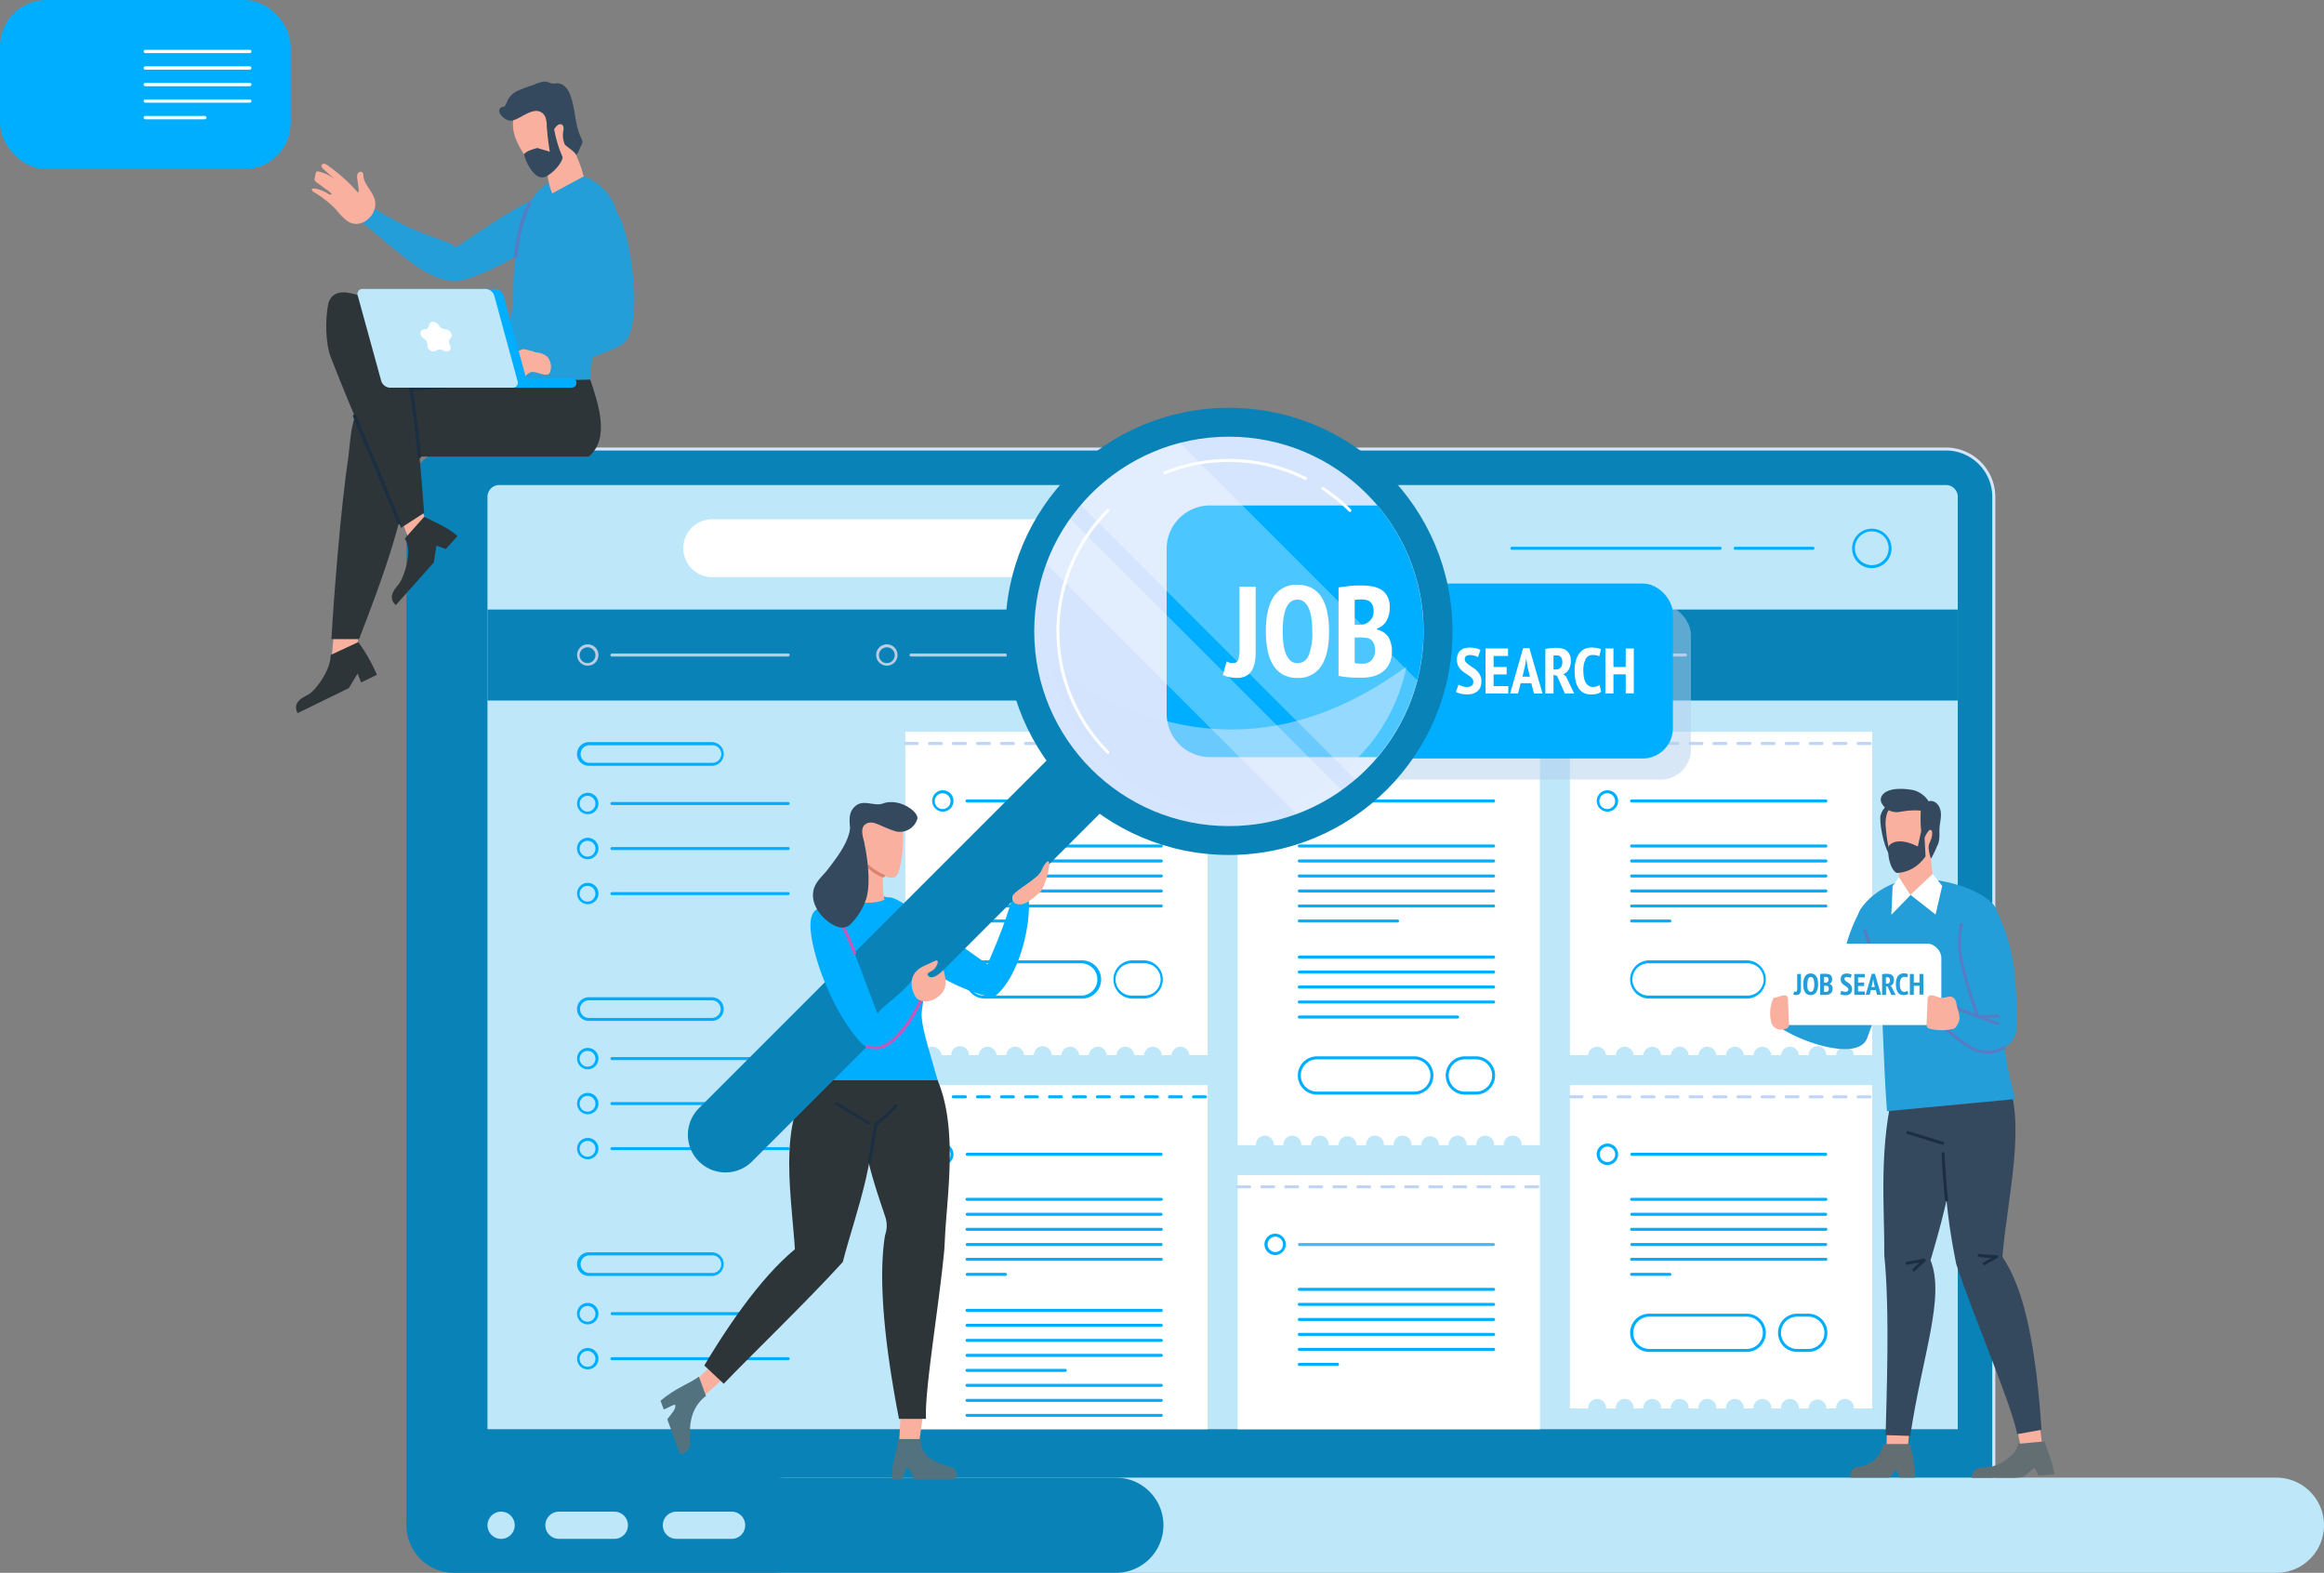 <svg xmlns="http://www.w3.org/2000/svg" viewBox="0 0 589.41 398.87"><rect x="0" y="0" width="589.41" height="398.87" fill="#808080" stroke="none"/><defs><style>.cls-1{isolation:isolate;}.cls-2{fill:#0983b7;}.cls-15,.cls-3{fill:#d5e5fd;}.cls-4{fill:#bee7fa;}.cls-16,.cls-5{fill:#fff;}.cls-6{fill:#00aeff;}.cls-7{fill:#bccbe3;}.cls-8{fill:#bfd5f7;}.cls-9{fill:#44b8fa;}.cls-10{fill:#b2d0ed;}.cls-10,.cls-15{opacity:0.5;mix-blend-mode:multiply;}.cls-11{fill:#f9b09f;}.cls-12{fill:#527280;}.cls-13{fill:#2d3539;}.cls-14{fill:#1b2e42;}.cls-16{opacity:0.3;}.cls-17{fill:#c956b9;}.cls-18{fill:#db8370;}.cls-19{fill:#34495e;}.cls-20{fill:#636e72;}.cls-21{fill:#239ed9;}.cls-22{fill:#577cc4;}</style></defs><title>Integrated Job Hunting</title><g class="cls-1"><g id="Layer_2" data-name="Layer 2"><g id="Layer_1-2" data-name="Layer 1"><path class="cls-2" d="M115.22,113.89H482.11A12.14,12.14,0,0,1,494.25,126V386.8a0,0,0,0,1,0,0H103.08a0,0,0,0,1,0,0V126a12.14,12.14,0,0,1,12.14-12.14Z"/><path class="cls-2" d="M126.63,113.89H493.53A12.14,12.14,0,0,1,505.66,126V386.8a0,0,0,0,1,0,0H114.5a0,0,0,0,1,0,0V126a12.14,12.14,0,0,1,12.14-12.14Z"/><path class="cls-3" d="M505.66,387.19a.39.39,0,0,1-.38-.39V126a11.76,11.76,0,0,0-11.75-11.75H126.63a.38.38,0,0,1,0-.76h366.9A12.53,12.53,0,0,1,506.05,126V386.8A.4.4,0,0,1,505.66,387.19Z"/><path class="cls-4" d="M123.63,362.45V126a3,3,0,0,1,3-3h366.9a3,3,0,0,1,3,3V362.45Z"/><path class="cls-4" d="M199.22,398.87H577.33a12.07,12.07,0,0,0,12.08-12.07h0a12.08,12.08,0,0,0-12.08-12.07H199.22a12.08,12.08,0,0,0-12.07,12.07h0A12.07,12.07,0,0,0,199.22,398.87Z"/><path class="cls-2" d="M103.08,386.8a12.08,12.08,0,0,1,12.07-12.07H283a12.07,12.07,0,1,1,0,24.14H115.15A12.07,12.07,0,0,1,103.08,386.8Z"/><path class="cls-4" d="M141.76,390.25h14.06a3.44,3.44,0,0,0,3.44-3.45h0a3.44,3.44,0,0,0-3.44-3.44H141.76a3.45,3.45,0,0,0-3.45,3.44h0A3.45,3.45,0,0,0,141.76,390.25Zm26.34-3.45h0a3.44,3.44,0,0,0,3.44,3.45H185.6A3.44,3.44,0,0,0,189,386.8h0a3.44,3.44,0,0,0-3.44-3.44H171.54A3.44,3.44,0,0,0,168.1,386.8Zm-41-3.44a3.45,3.45,0,1,0,3.44,3.44A3.44,3.44,0,0,0,127.08,383.36Z"/><rect class="cls-2" x="123.63" y="154.58" width="372.9" height="23.07"/><path class="cls-5" d="M316.65,146.36h-136A7.32,7.32,0,0,1,173.3,139h0a7.32,7.32,0,0,1,7.32-7.32h136A7.32,7.32,0,0,1,324,139h0A7.32,7.32,0,0,1,316.65,146.36Z"/><path class="cls-6" d="M316.65,146.36H288.59V131.72h28.06A7.32,7.32,0,0,1,324,139h0A7.32,7.32,0,0,1,316.65,146.36Z"/><path class="cls-6" d="M436.26,139.42H383.45a.38.38,0,0,1,0-.76h52.81a.38.38,0,1,1,0,.76Z"/><path class="cls-6" d="M459.8,139.42H440.07a.38.38,0,0,1,0-.76H459.8a.38.38,0,0,1,0,.76Z"/><path class="cls-6" d="M474.73,144.08a5,5,0,1,1,5-5A5,5,0,0,1,474.73,144.08Zm0-9.32A4.28,4.28,0,1,0,479,139,4.28,4.28,0,0,0,474.73,134.76Z"/><path class="cls-7" d="M149.07,168.82a2.71,2.71,0,1,1,2.71-2.71A2.71,2.71,0,0,1,149.07,168.82Zm0-4.66a2,2,0,1,0,1.94,2A2,2,0,0,0,149.07,164.16Z"/><path class="cls-7" d="M199.9,166.49H155.2a.38.38,0,0,1,0-.76h44.7a.38.38,0,0,1,0,.76Z"/><path class="cls-7" d="M224.92,168.82a2.71,2.71,0,1,1,2.71-2.71A2.71,2.71,0,0,1,224.92,168.82Zm0-4.66a2,2,0,1,0,2,2A2,2,0,0,0,224.92,164.16Z"/><path class="cls-7" d="M275.76,166.49h-44.7a.38.38,0,0,1,0-.76h44.7a.38.38,0,0,1,0,.76Z"/><path class="cls-7" d="M300.78,168.82a2.71,2.71,0,1,1,2.71-2.71A2.71,2.71,0,0,1,300.78,168.82Zm0-4.66a2,2,0,1,0,1.94,2A2,2,0,0,0,300.78,164.16Z"/><path class="cls-7" d="M351.61,166.49h-44.7a.38.38,0,1,1,0-.76h44.7a.38.38,0,1,1,0,.76Z"/><path class="cls-7" d="M376.63,168.82a2.71,2.71,0,1,1,2.71-2.71A2.71,2.71,0,0,1,376.63,168.82Zm0-4.66a2,2,0,1,0,1.95,2A2,2,0,0,0,376.63,164.16Z"/><path class="cls-7" d="M427.47,166.49h-44.7a.38.38,0,0,1,0-.76h44.7a.38.38,0,1,1,0,.76Z"/><path class="cls-6" d="M149.07,206.48a2.71,2.71,0,1,1,2.71-2.71A2.71,2.71,0,0,1,149.07,206.48Zm0-4.66a2,2,0,1,0,1.94,2A2,2,0,0,0,149.07,201.82Z"/><path class="cls-6" d="M199.9,204.15H155.2a.38.38,0,0,1,0-.76h44.7a.38.38,0,0,1,0,.76Z"/><path class="cls-6" d="M149.07,217.9a2.72,2.72,0,1,1,2.71-2.71A2.72,2.72,0,0,1,149.07,217.9Zm0-4.66a2,2,0,1,0,1.94,1.95A1.95,1.95,0,0,0,149.07,213.24Z"/><path class="cls-6" d="M199.9,215.57H155.2a.38.38,0,0,1,0-.76h44.7a.38.38,0,1,1,0,.76Z"/><path class="cls-6" d="M149.07,229.31a2.71,2.71,0,1,1,2.71-2.71A2.71,2.71,0,0,1,149.07,229.31Zm0-4.66A2,2,0,1,0,151,226.6,2,2,0,0,0,149.07,224.65Z"/><path class="cls-6" d="M199.9,227H155.2a.38.38,0,0,1,0-.76h44.7a.38.38,0,0,1,0,.76Z"/><path class="cls-6" d="M149.07,271.17a2.71,2.71,0,1,1,2.71-2.71A2.72,2.72,0,0,1,149.07,271.17Zm0-4.66a2,2,0,1,0,1.94,1.95A1.95,1.95,0,0,0,149.07,266.51Z"/><path class="cls-6" d="M199.9,268.84H155.2a.38.38,0,0,1,0-.76h44.7a.38.38,0,1,1,0,.76Z"/><path class="cls-6" d="M149.07,282.58a2.71,2.71,0,1,1,2.71-2.71A2.71,2.71,0,0,1,149.07,282.58Zm0-4.66a2,2,0,1,0,1.94,1.95A2,2,0,0,0,149.07,277.92Z"/><path class="cls-6" d="M199.9,280.25H155.2a.38.38,0,0,1,0-.76h44.7a.38.38,0,0,1,0,.76Z"/><path class="cls-6" d="M149.07,335.86a2.72,2.72,0,1,1,2.71-2.72A2.72,2.72,0,0,1,149.07,335.86Zm0-4.67a2,2,0,1,0,1.94,1.95A2,2,0,0,0,149.07,331.19Z"/><path class="cls-6" d="M199.9,333.53H155.2a.39.39,0,0,1,0-.77h44.7a.39.39,0,0,1,0,.77Z"/><path class="cls-6" d="M149.07,347.27a2.71,2.71,0,1,1,2.71-2.71A2.71,2.71,0,0,1,149.07,347.27Zm0-4.66a2,2,0,1,0,1.94,1.95A2,2,0,0,0,149.07,342.61Z"/><path class="cls-6" d="M199.9,344.94H155.2a.38.38,0,0,1,0-.76h44.7a.38.38,0,1,1,0,.76Z"/><path class="cls-6" d="M149.07,294a2.71,2.71,0,1,1,2.71-2.71A2.72,2.72,0,0,1,149.07,294Zm0-4.66a2,2,0,1,0,1.94,2A1.95,1.95,0,0,0,149.07,289.34Z"/><path class="cls-6" d="M199.9,291.67H155.2a.38.38,0,0,1,0-.76h44.7a.38.38,0,1,1,0,.76Z"/><path class="cls-6" d="M180.55,194.21H149.34a3,3,0,0,1,0-6h31.21a3,3,0,0,1,0,6ZM149.34,189a2.23,2.23,0,0,0,0,4.45h31.21a2.23,2.23,0,1,0,0-4.45Z"/><path class="cls-6" d="M180.55,258.9H149.34a3,3,0,0,1,0-6h31.21a3,3,0,0,1,0,6Zm-31.21-5.22a2.23,2.23,0,0,0,0,4.46h31.21a2.23,2.23,0,1,0,0-4.46Z"/><path class="cls-6" d="M180.55,323.58H149.34a3,3,0,1,1,0-6h31.21a3,3,0,1,1,0,6Zm-31.21-5.21a2.23,2.23,0,0,0,0,4.45h31.21a2.23,2.23,0,1,0,0-4.45Z"/><path class="cls-5" d="M229.61,185.57v82h4.64a2.26,2.26,0,0,1,4.51,0h2.48a2.25,2.25,0,0,1,4.5,0h2.48a2.26,2.26,0,0,1,4.51,0h2.48a2.26,2.26,0,0,1,4.51,0h2.48a2.25,2.25,0,0,1,4.5,0h2.48a2.26,2.26,0,0,1,4.51,0h2.48a2.26,2.26,0,0,1,4.51,0h2.47a2.26,2.26,0,0,1,4.51,0h2.48a2.26,2.26,0,0,1,4.51,0h2.48a2.26,2.26,0,0,1,4.51,0h4.64v-82Z"/><path class="cls-6" d="M239.12,205.83a2.71,2.71,0,1,1,2.71-2.71A2.71,2.71,0,0,1,239.12,205.83Zm0-4.66a2,2,0,1,0,1.95,2A2,2,0,0,0,239.12,201.17Z"/><path class="cls-6" d="M294.53,203.5H245.26a.38.38,0,0,1,0-.76h49.27a.38.38,0,0,1,0,.76Z"/><path class="cls-6" d="M294.53,214.92H245.26a.38.38,0,0,1,0-.76h49.27a.38.38,0,0,1,0,.76Z"/><path class="cls-6" d="M294.53,218.72H245.26a.38.38,0,0,1,0-.76h49.27a.38.38,0,0,1,0,.76Z"/><path class="cls-6" d="M294.53,222.53H245.26a.38.38,0,0,1,0-.76h49.27a.38.38,0,1,1,0,.76Z"/><path class="cls-6" d="M294.53,226.33H245.26a.38.38,0,1,1,0-.76h49.27a.38.38,0,1,1,0,.76Z"/><path class="cls-6" d="M294.53,230.14H245.26a.38.38,0,0,1,0-.76h49.27a.38.38,0,1,1,0,.76Z"/><path class="cls-6" d="M255,233.94h-9.69a.38.38,0,0,1,0-.76H255a.38.38,0,1,1,0,.76Z"/><path class="cls-6" d="M274.42,253.24H249.73a4.85,4.85,0,1,1,0-9.7h24.69a4.85,4.85,0,0,1,0,9.7Zm-24.69-8.94a4.09,4.09,0,1,0,0,8.17h24.69a4.09,4.09,0,0,0,0-8.17Z"/><path class="cls-6" d="M290.06,253.24h-2.83a4.85,4.85,0,1,1,0-9.7h2.83a4.85,4.85,0,1,1,0,9.7Zm-2.83-8.94a4.09,4.09,0,1,0,0,8.17h2.83a4.09,4.09,0,1,0,0-8.17Z"/><path class="cls-8" d="M305.71,188.92h-3a.38.38,0,0,1,0-.76h3a.38.38,0,0,1,0,.76Zm-6.09,0h-3a.38.38,0,0,1,0-.76h3a.38.38,0,0,1,0,.76Zm-6.09,0h-3a.38.38,0,0,1,0-.76h3a.38.38,0,1,1,0,.76Zm-6.08,0H284.4a.38.38,0,0,1,0-.76h3.05a.38.38,0,0,1,0,.76Zm-6.09,0h-3.05a.38.38,0,0,1,0-.76h3.05a.38.38,0,0,1,0,.76Zm-6.09,0h-3a.38.38,0,0,1,0-.76h3a.38.38,0,0,1,0,.76Zm-6.09,0h-3a.38.38,0,0,1,0-.76h3a.38.38,0,0,1,0,.76Zm-6.09,0h-3a.38.38,0,0,1,0-.76h3a.38.38,0,0,1,0,.76Zm-6.08,0h-3a.38.38,0,0,1,0-.76h3a.38.38,0,0,1,0,.76Zm-6.09,0h-3a.38.38,0,0,1,0-.76h3a.38.38,0,1,1,0,.76Zm-6.09,0h-3.05a.38.38,0,0,1,0-.76h3.05a.38.38,0,0,1,0,.76Zm-6.09,0h-3a.38.38,0,0,1,0-.76h3a.38.38,0,0,1,0,.76Zm-6.09,0h-3a.38.38,0,0,1,0-.76h3a.38.38,0,0,1,0,.76Z"/><path class="cls-5" d="M398.16,185.57v82h4.64a2.26,2.26,0,0,1,4.51,0h2.48a2.26,2.26,0,0,1,4.51,0h2.48a2.26,2.26,0,0,1,4.51,0h2.47a2.26,2.26,0,0,1,4.51,0h2.48a2.26,2.26,0,0,1,4.51,0h2.48a2.26,2.26,0,0,1,4.51,0h2.47a2.26,2.26,0,0,1,4.51,0h2.48a2.26,2.26,0,0,1,4.51,0h2.48a2.25,2.25,0,0,1,4.5,0h2.48a2.26,2.26,0,0,1,4.51,0h4.64v-82Z"/><path class="cls-6" d="M407.68,205.83a2.71,2.71,0,1,1,2.71-2.71A2.71,2.71,0,0,1,407.68,205.83Zm0-4.66a2,2,0,1,0,1.95,2A2,2,0,0,0,407.68,201.17Z"/><path class="cls-6" d="M463.08,203.5H413.81a.38.38,0,0,1,0-.76h49.27a.38.38,0,1,1,0,.76Z"/><path class="cls-6" d="M463.08,214.92H413.81a.38.38,0,0,1,0-.76h49.27a.38.38,0,0,1,0,.76Z"/><path class="cls-6" d="M463.08,218.72H413.81a.38.38,0,0,1,0-.76h49.27a.38.38,0,0,1,0,.76Z"/><path class="cls-6" d="M463.08,222.53H413.81a.38.38,0,0,1,0-.76h49.27a.38.38,0,0,1,0,.76Z"/><path class="cls-6" d="M463.08,226.33H413.81a.38.38,0,0,1,0-.76h49.27a.38.38,0,1,1,0,.76Z"/><path class="cls-6" d="M463.08,230.14H413.81a.38.38,0,1,1,0-.76h49.27a.38.38,0,0,1,0,.76Z"/><path class="cls-6" d="M423.51,233.94h-9.7a.38.38,0,0,1,0-.76h9.7a.38.38,0,0,1,0,.76Z"/><path class="cls-6" d="M443,253.24H418.28a4.85,4.85,0,1,1,0-9.7H443a4.85,4.85,0,0,1,0,9.7Zm-24.69-8.94a4.09,4.09,0,1,0,0,8.17H443a4.09,4.09,0,1,0,0-8.17Z"/><path class="cls-6" d="M458.61,253.24h-2.82a4.85,4.85,0,0,1,0-9.7h2.82a4.85,4.85,0,0,1,0,9.7Zm-2.82-8.94a4.09,4.09,0,1,0,0,8.17h2.82a4.09,4.09,0,1,0,0-8.17Z"/><path class="cls-8" d="M474.27,188.92h-3a.38.38,0,0,1,0-.76h3a.38.38,0,0,1,0,.76Zm-6.09,0h-3.05a.38.38,0,0,1,0-.76h3.05a.38.38,0,0,1,0,.76Zm-6.09,0h-3a.38.38,0,0,1,0-.76h3a.38.38,0,1,1,0,.76Zm-6.09,0h-3a.38.38,0,0,1,0-.76h3a.38.38,0,0,1,0,.76Zm-6.09,0h-3a.38.38,0,0,1,0-.76h3a.38.38,0,0,1,0,.76Zm-6.08,0h-3.05a.38.38,0,0,1,0-.76h3.05a.38.38,0,0,1,0,.76Zm-6.09,0h-3.05a.38.38,0,0,1,0-.76h3.05a.38.38,0,0,1,0,.76Zm-6.09,0h-3a.38.38,0,0,1,0-.76h3a.38.38,0,0,1,0,.76Zm-6.09,0h-3a.38.38,0,0,1,0-.76h3a.38.38,0,0,1,0,.76Zm-6.09,0h-3a.38.38,0,0,1,0-.76h3a.38.38,0,0,1,0,.76Zm-6.09,0h-3a.38.38,0,0,1,0-.76h3a.38.38,0,0,1,0,.76Zm-6.08,0h-3.05a.38.38,0,0,1,0-.76h3.05a.38.38,0,0,1,0,.76Zm-6.09,0h-3a.38.38,0,0,1,0-.76h3a.38.38,0,0,1,0,.76Z"/><path class="cls-5" d="M398.16,275.18v82h4.64a2.26,2.26,0,1,1,4.51,0h2.48a2.26,2.26,0,1,1,4.51,0h2.48a2.26,2.26,0,1,1,4.51,0h2.47a2.26,2.26,0,1,1,4.51,0h2.48a2.26,2.26,0,1,1,4.51,0h2.48a2.26,2.26,0,1,1,4.51,0h2.47a2.26,2.26,0,1,1,4.51,0h2.48a2.26,2.26,0,1,1,4.51,0h2.48a2.25,2.25,0,1,1,4.5,0h2.48a2.26,2.26,0,1,1,4.51,0h4.64v-82Z"/><path class="cls-6" d="M407.68,295.45a2.72,2.72,0,1,1,2.71-2.72A2.71,2.71,0,0,1,407.68,295.45Zm0-4.66a1.95,1.95,0,1,0,1.95,1.94A1.94,1.94,0,0,0,407.68,290.79Z"/><path class="cls-6" d="M463.08,293.12H413.81a.39.39,0,0,1,0-.77h49.27a.39.39,0,0,1,0,.77Z"/><path class="cls-6" d="M463.08,304.53H413.81a.38.38,0,0,1,0-.76h49.27a.38.38,0,1,1,0,.76Z"/><path class="cls-6" d="M463.08,308.34H413.81a.39.39,0,0,1,0-.77h49.27a.39.39,0,0,1,0,.77Z"/><path class="cls-6" d="M463.08,312.14H413.81a.38.38,0,1,1,0-.76h49.27a.38.38,0,0,1,0,.76Z"/><path class="cls-6" d="M463.08,316H413.81a.39.39,0,0,1,0-.77h49.27a.39.39,0,0,1,0,.77Z"/><path class="cls-6" d="M463.08,319.75H413.81a.38.38,0,0,1,0-.76h49.27a.38.38,0,1,1,0,.76Z"/><path class="cls-6" d="M423.51,323.56h-9.7a.38.38,0,0,1,0-.76h9.7a.38.38,0,0,1,0,.76Z"/><path class="cls-6" d="M443,342.85H418.28a4.85,4.85,0,1,1,0-9.7H443a4.85,4.85,0,0,1,0,9.7Zm-24.69-8.94a4.09,4.09,0,0,0,0,8.18H443a4.09,4.09,0,0,0,0-8.18Z"/><path class="cls-6" d="M458.61,342.85h-2.82a4.85,4.85,0,1,1,0-9.7h2.82a4.85,4.85,0,0,1,0,9.7Zm-2.82-8.94a4.09,4.09,0,0,0,0,8.18h2.82a4.09,4.09,0,0,0,0-8.18Z"/><path class="cls-8" d="M474.27,278.53h-3a.38.38,0,0,1,0-.76h3a.38.38,0,0,1,0,.76Zm-6.09,0h-3.05a.38.38,0,0,1,0-.76h3.05a.38.38,0,0,1,0,.76Zm-6.09,0h-3a.38.38,0,0,1,0-.76h3a.38.38,0,1,1,0,.76Zm-6.09,0h-3a.38.38,0,1,1,0-.76h3a.38.38,0,0,1,0,.76Zm-6.09,0h-3a.38.38,0,0,1,0-.76h3a.38.38,0,0,1,0,.76Zm-6.08,0h-3.05a.38.38,0,0,1,0-.76h3.05a.38.38,0,1,1,0,.76Zm-6.09,0h-3.05a.38.38,0,1,1,0-.76h3.05a.38.38,0,0,1,0,.76Zm-6.09,0h-3a.38.38,0,0,1,0-.76h3a.38.38,0,0,1,0,.76Zm-6.09,0h-3a.38.38,0,0,1,0-.76h3a.38.38,0,1,1,0,.76Zm-6.09,0h-3a.38.38,0,1,1,0-.76h3a.38.38,0,0,1,0,.76Zm-6.09,0h-3a.38.38,0,0,1,0-.76h3a.38.38,0,0,1,0,.76Zm-6.08,0h-3.05a.38.38,0,0,1,0-.76h3.05a.38.38,0,1,1,0,.76Zm-6.09,0h-3a.38.38,0,0,1,0-.76h3a.38.38,0,0,1,0,.76Z"/><rect class="cls-5" x="313.89" y="298.02" width="76.67" height="64.44"/><path class="cls-6" d="M323.4,318.28a2.71,2.71,0,1,1,2.71-2.71A2.72,2.72,0,0,1,323.4,318.28Zm0-4.66a1.95,1.95,0,1,0,2,1.95A2,2,0,0,0,323.4,313.62Z"/><path class="cls-9" d="M378.8,316H329.53a.39.39,0,0,1,0-.77H378.8a.39.39,0,0,1,0,.77Z"/><path class="cls-6" d="M378.8,327.36H329.53a.38.38,0,0,1,0-.76H378.8a.38.38,0,0,1,0,.76Z"/><path class="cls-6" d="M378.8,331.17H329.53a.38.38,0,0,1,0-.76H378.8a.38.38,0,0,1,0,.76Z"/><path class="cls-6" d="M378.8,335H329.53a.38.38,0,1,1,0-.76H378.8a.38.38,0,0,1,0,.76Z"/><path class="cls-6" d="M378.8,338.78H329.53a.38.38,0,0,1,0-.76H378.8a.38.38,0,1,1,0,.76Z"/><path class="cls-6" d="M378.8,342.58H329.53a.38.38,0,0,1,0-.76H378.8a.38.38,0,0,1,0,.76Z"/><path class="cls-6" d="M339.23,346.39h-9.7a.38.38,0,0,1,0-.76h9.7a.38.38,0,0,1,0,.76Z"/><path class="cls-8" d="M390,301.36h-3.05a.38.38,0,0,1,0-.76H390a.38.38,0,0,1,0,.76Zm-6.09,0h-3a.38.38,0,0,1,0-.76h3a.38.38,0,0,1,0,.76Zm-6.09,0h-3a.38.38,0,0,1,0-.76h3a.38.38,0,0,1,0,.76Zm-6.09,0h-3a.38.38,0,0,1,0-.76h3a.38.38,0,0,1,0,.76Zm-6.08,0h-3.05a.38.38,0,1,1,0-.76h3.05a.38.38,0,0,1,0,.76Zm-6.09,0H356.5a.38.38,0,0,1,0-.76h3.05a.38.38,0,0,1,0,.76Zm-6.09,0h-3a.38.38,0,1,1,0-.76h3a.38.38,0,1,1,0,.76Zm-6.09,0h-3a.38.38,0,1,1,0-.76h3a.38.38,0,0,1,0,.76Zm-6.09,0h-3a.38.38,0,0,1,0-.76h3a.38.38,0,1,1,0,.76Zm-6.09,0h-3a.38.38,0,0,1,0-.76h3a.38.38,0,1,1,0,.76Zm-6.08,0h-3.05a.38.38,0,1,1,0-.76h3.05a.38.38,0,0,1,0,.76Zm-6.09,0h-3a.38.38,0,0,1,0-.76h3a.38.38,0,0,1,0,.76Zm-6.09,0h-3a.38.38,0,0,1,0-.76h3a.38.38,0,1,1,0,.76Z"/><path class="cls-5" d="M313.89,185.57V290.41h4.64a2.26,2.26,0,1,1,4.51,0h2.47a2.26,2.26,0,1,1,4.51,0h2.48a2.26,2.26,0,1,1,4.51,0h2.48a2.25,2.25,0,1,1,4.5,0h2.48a2.26,2.26,0,1,1,4.51,0h2.48a2.26,2.26,0,1,1,4.51,0h2.48a2.25,2.25,0,1,1,4.5,0h2.48a2.26,2.26,0,1,1,4.51,0h2.48a2.26,2.26,0,1,1,4.51,0h2.47a2.26,2.26,0,1,1,4.51,0h4.64V185.57Z"/><path class="cls-6" d="M323.4,205.83a2.71,2.71,0,1,1,2.71-2.71A2.71,2.71,0,0,1,323.4,205.83Zm0-4.66a2,2,0,1,0,2,2A2,2,0,0,0,323.4,201.17Z"/><path class="cls-6" d="M378.8,203.5H329.53a.38.38,0,0,1,0-.76H378.8a.38.38,0,1,1,0,.76Z"/><path class="cls-6" d="M378.8,214.92H329.53a.38.38,0,0,1,0-.76H378.8a.38.38,0,0,1,0,.76Z"/><path class="cls-6" d="M378.8,218.72H329.53a.38.38,0,0,1,0-.76H378.8a.38.38,0,0,1,0,.76Z"/><path class="cls-6" d="M378.8,222.53H329.53a.38.38,0,0,1,0-.76H378.8a.38.38,0,0,1,0,.76Z"/><path class="cls-6" d="M378.8,226.33H329.53a.38.38,0,0,1,0-.76H378.8a.38.38,0,1,1,0,.76Z"/><path class="cls-6" d="M378.8,230.14H329.53a.38.38,0,0,1,0-.76H378.8a.38.38,0,0,1,0,.76Z"/><path class="cls-6" d="M354.45,233.94H329.53a.38.38,0,0,1,0-.76h24.92a.38.38,0,0,1,0,.76Z"/><path class="cls-6" d="M378.8,243.08H329.53a.38.38,0,0,1,0-.76H378.8a.38.38,0,1,1,0,.76Z"/><path class="cls-6" d="M378.8,246.88H329.53a.38.38,0,0,1,0-.76H378.8a.38.38,0,0,1,0,.76Z"/><path class="cls-6" d="M378.8,250.69H329.53a.38.38,0,0,1,0-.76H378.8a.38.38,0,0,1,0,.76Z"/><path class="cls-6" d="M378.8,254.49H329.53a.38.38,0,1,1,0-.76H378.8a.38.38,0,1,1,0,.76Z"/><path class="cls-6" d="M369.67,258.3H329.53a.38.38,0,0,1,0-.76h40.14a.38.38,0,0,1,0,.76Z"/><path class="cls-6" d="M358.69,277.59H334a4.85,4.85,0,0,1,0-9.7h24.69a4.85,4.85,0,0,1,0,9.7ZM334,268.65a4.09,4.09,0,0,0,0,8.18h24.69a4.09,4.09,0,0,0,0-8.18Z"/><path class="cls-6" d="M374.34,277.59h-2.83a4.85,4.85,0,0,1,0-9.7h2.83a4.85,4.85,0,0,1,0,9.7Zm-2.83-8.94a4.09,4.09,0,0,0,0,8.18h2.83a4.09,4.09,0,0,0,0-8.18Z"/><path class="cls-8" d="M390,188.92h-3.05a.38.38,0,0,1,0-.76H390a.38.38,0,0,1,0,.76Zm-6.09,0h-3a.38.38,0,0,1,0-.76h3a.38.38,0,0,1,0,.76Zm-6.09,0h-3a.38.38,0,0,1,0-.76h3a.38.38,0,0,1,0,.76Zm-6.09,0h-3a.38.38,0,0,1,0-.76h3a.38.38,0,0,1,0,.76Zm-6.08,0h-3.05a.38.38,0,0,1,0-.76h3.05a.38.38,0,0,1,0,.76Zm-6.09,0H356.5a.38.38,0,0,1,0-.76h3.05a.38.38,0,0,1,0,.76Zm-6.09,0h-3a.38.38,0,1,1,0-.76h3a.38.38,0,0,1,0,.76Zm-6.09,0h-3a.38.38,0,0,1,0-.76h3a.38.38,0,0,1,0,.76Zm-6.09,0h-3a.38.38,0,0,1,0-.76h3a.38.38,0,1,1,0,.76Zm-6.09,0h-3a.38.38,0,0,1,0-.76h3a.38.38,0,1,1,0,.76Zm-6.08,0h-3.05a.38.38,0,0,1,0-.76h3.05a.38.38,0,0,1,0,.76Zm-6.09,0h-3a.38.38,0,1,1,0-.76h3a.38.38,0,0,1,0,.76Zm-6.09,0h-3a.38.38,0,0,1,0-.76h3a.38.38,0,0,1,0,.76Z"/><rect class="cls-5" x="229.61" y="275.18" width="76.67" height="87.27"/><path class="cls-6" d="M239.12,295.45a2.72,2.72,0,1,1,2.71-2.72A2.72,2.72,0,0,1,239.12,295.45Zm0-4.66a1.95,1.95,0,1,0,1.95,1.94A2,2,0,0,0,239.12,290.79Z"/><path class="cls-6" d="M294.53,293.12H245.26a.39.39,0,0,1,0-.77h49.27a.39.39,0,0,1,0,.77Z"/><path class="cls-6" d="M294.53,304.53H245.26a.38.38,0,0,1,0-.76h49.27a.38.38,0,1,1,0,.76Z"/><path class="cls-6" d="M294.53,308.34H245.26a.39.39,0,0,1,0-.77h49.27a.39.39,0,0,1,0,.77Z"/><path class="cls-6" d="M294.53,312.14H245.26a.38.38,0,0,1,0-.76h49.27a.38.38,0,1,1,0,.76Z"/><path class="cls-6" d="M294.53,316H245.26a.39.39,0,0,1,0-.77h49.27a.39.39,0,0,1,0,.77Z"/><path class="cls-6" d="M294.53,319.75H245.26a.38.38,0,0,1,0-.76h49.27a.38.38,0,1,1,0,.76Z"/><path class="cls-6" d="M255,323.56h-9.69a.38.38,0,0,1,0-.76H255a.38.38,0,0,1,0,.76Z"/><path class="cls-6" d="M294.53,332.69H245.26a.38.38,0,1,1,0-.76h49.27a.38.38,0,1,1,0,.76Z"/><path class="cls-6" d="M294.53,336.49H245.26a.38.38,0,0,1,0-.76h49.27a.38.38,0,1,1,0,.76Z"/><path class="cls-6" d="M294.53,340.3H245.26a.38.38,0,0,1,0-.76h49.27a.38.38,0,1,1,0,.76Z"/><path class="cls-6" d="M294.53,344.1H245.26a.38.38,0,0,1,0-.76h49.27a.38.38,0,1,1,0,.76Z"/><path class="cls-6" d="M270.17,347.91H245.26a.38.38,0,1,1,0-.76h24.91a.38.38,0,1,1,0,.76Z"/><path class="cls-6" d="M294.53,351.71H245.26a.38.38,0,1,1,0-.76h49.27a.38.38,0,1,1,0,.76Z"/><path class="cls-6" d="M294.53,355.52H245.26a.38.38,0,0,1,0-.76h49.27a.38.38,0,1,1,0,.76Z"/><path class="cls-6" d="M294.53,359.32H245.26a.38.38,0,0,1,0-.76h49.27a.38.38,0,1,1,0,.76Z"/><path class="cls-6" d="M305.71,278.53h-3a.38.38,0,1,1,0-.76h3a.38.38,0,0,1,0,.76Zm-6.09,0h-3a.38.38,0,0,1,0-.76h3a.38.38,0,0,1,0,.76Zm-6.09,0h-3a.38.38,0,0,1,0-.76h3a.38.38,0,1,1,0,.76Zm-6.08,0H284.4a.38.38,0,0,1,0-.76h3.05a.38.38,0,0,1,0,.76Zm-6.09,0h-3.05a.38.38,0,0,1,0-.76h3.05a.38.38,0,0,1,0,.76Zm-6.09,0h-3a.38.38,0,0,1,0-.76h3a.38.38,0,0,1,0,.76Zm-6.09,0h-3a.38.38,0,0,1,0-.76h3a.38.38,0,0,1,0,.76Zm-6.09,0h-3a.38.38,0,0,1,0-.76h3a.38.38,0,1,1,0,.76Zm-6.08,0h-3a.38.38,0,0,1,0-.76h3a.38.38,0,0,1,0,.76Zm-6.09,0h-3a.38.38,0,0,1,0-.76h3a.38.38,0,0,1,0,.76Zm-6.09,0h-3.05a.38.38,0,1,1,0-.76h3.05a.38.38,0,1,1,0,.76Zm-6.09,0h-3a.38.38,0,1,1,0-.76h3a.38.38,0,0,1,0,.76Zm-6.09,0h-3a.38.38,0,0,1,0-.76h3a.38.38,0,0,1,0,.76Z"/><rect class="cls-10" x="338.2" y="153.32" width="90.65" height="44.38" rx="7.67"/><rect class="cls-6" x="333.63" y="147.98" width="90.65" height="44.38" rx="7.67"/><path class="cls-5" d="M345.68,172.31a5.35,5.35,0,0,1-.14,1.38.66.66,0,0,1-.71.48,1.49,1.49,0,0,1-.8-.21l-.47,1.73a3.94,3.94,0,0,0,.84.28,4.88,4.88,0,0,0,.93.09,2.54,2.54,0,0,0,1.14-.23,1.91,1.91,0,0,0,.74-.67,3.37,3.37,0,0,0,.4-1,7.09,7.09,0,0,0,.12-1.36v-8.3h-2.05Zm10.44-6.47a3.41,3.41,0,0,0-1.26-1.19,3.71,3.71,0,0,0-1.82-.42,3.37,3.37,0,0,0-3,1.52,8.09,8.09,0,0,0-1,4.41,12.32,12.32,0,0,0,.23,2.46,5.75,5.75,0,0,0,.72,1.87,3.39,3.39,0,0,0,1.25,1.19,3.7,3.7,0,0,0,1.83.42,3.4,3.4,0,0,0,3-1.52,7.91,7.91,0,0,0,1-4.42,11.56,11.56,0,0,0-.24-2.45A5.66,5.66,0,0,0,356.12,165.84Zm-1.66,7.4a1.53,1.53,0,0,1-1.42,1,1.28,1.28,0,0,1-.87-.31,2.25,2.25,0,0,1-.58-.85,5.3,5.3,0,0,1-.33-1.28,13.34,13.34,0,0,1-.09-1.61c0-2.69.62-4,1.87-4a1.32,1.32,0,0,1,.9.32,2.24,2.24,0,0,1,.57.87,4.89,4.89,0,0,1,.32,1.28,11.3,11.3,0,0,1,.1,1.57A7.48,7.48,0,0,1,354.46,173.24Zm10.05-2.53a2,2,0,0,0-.61-.53,2.92,2.92,0,0,0-.74-.29v-.1a2.28,2.28,0,0,0,.75-.42,2.16,2.16,0,0,0,.52-.65,2.9,2.9,0,0,0,.28-.78,4,4,0,0,0,.09-.84,3.07,3.07,0,0,0-.29-1.41,2.24,2.24,0,0,0-.79-.85,3.21,3.21,0,0,0-1.16-.43,8.74,8.74,0,0,0-1.37-.11c-.53,0-1.05,0-1.58.07s-1,.11-1.32.17v11.25a5.91,5.91,0,0,0,.81.14c.29,0,.58.06.85.07l.78,0h.59a4.93,4.93,0,0,0,1.45-.2,3.42,3.42,0,0,0,1.19-.6,2.87,2.87,0,0,0,.82-1,4.06,4.06,0,0,0,.14-2.66A2.68,2.68,0,0,0,364.51,170.71Zm-4.17-4.57a5,5,0,0,1,.94-.06,2.15,2.15,0,0,1,.58.07,1.07,1.07,0,0,1,.78.71,2.08,2.08,0,0,1,.11.71,1.62,1.62,0,0,1-.33,1.06,2,2,0,0,1-.81.59l-.38.06-.42,0h-.47Zm2.15,7.67a1.5,1.5,0,0,1-1.13.44c-.17,0-.36,0-.57,0a2.22,2.22,0,0,1-.45-.07v-3.25h.83a4.65,4.65,0,0,1,.66.05,1.46,1.46,0,0,1,.56.22,1.29,1.29,0,0,1,.39.49,2,2,0,0,1,.15.86A1.74,1.74,0,0,1,362.49,173.81Zm12.08-3.69a6,6,0,0,0-1-.81c-.37-.23-.7-.46-1-.68a4,4,0,0,1-.77-.67,1.19,1.19,0,0,1-.31-.81.91.91,0,0,1,.34-.77,1.61,1.61,0,0,1,1-.26,4.1,4.1,0,0,1,1.18.17,3.05,3.05,0,0,1,.82.36l.64-1.81a4.23,4.23,0,0,0-1.19-.44,7,7,0,0,0-1.55-.17,4.85,4.85,0,0,0-1.29.17,2.94,2.94,0,0,0-1,.54,2.39,2.39,0,0,0-.69.95,3.89,3.89,0,0,0,.05,2.92,4.09,4.09,0,0,0,.78,1.08,6,6,0,0,0,1,.8c.36.22.7.45,1,.66a4,4,0,0,1,.77.7,1.3,1.3,0,0,1,.31.88c0,.85-.54,1.28-1.63,1.28a3.76,3.76,0,0,1-1.22-.2,5,5,0,0,1-.9-.39l-.67,1.84a4.73,4.73,0,0,0,1.17.44,7.07,7.07,0,0,0,1.77.2,4.74,4.74,0,0,0,1.45-.22,3.16,3.16,0,0,0,1.11-.62,2.81,2.81,0,0,0,.72-1,4.07,4.07,0,0,0,.25-1.5,3.25,3.25,0,0,0-.31-1.49A4,4,0,0,0,374.57,170.12Zm4.24.92h3.31v-1.89h-3.31v-2.8h3.65v-1.89h-5.7v11.41h5.77V174h-3.72Zm7.48-6.66L383,175.87h2l.67-2.61h2.69l.7,2.61h2.15l-3.33-11.49Zm-.16,7.22.63-2.64.28-1.81h.07l.26,1.79.65,2.66Zm10.33-.62a2.7,2.7,0,0,0,1.41-1.2,4.41,4.41,0,0,0,.51-2.25,3.48,3.48,0,0,0-.32-1.59,2.74,2.74,0,0,0-.83-1,3.06,3.06,0,0,0-1.18-.5,6.18,6.18,0,0,0-1.37-.14q-.56,0-1.32.06a11.62,11.62,0,0,0-1.43.22v11.29H394v-4.71l.88.21,2,4.5h2.36l-2.1-4.37Zm-.62-1.69a1.44,1.44,0,0,1-1.16.47H394v-3.49a1.78,1.78,0,0,1,.39-.06,4.26,4.26,0,0,1,.51,0,1.15,1.15,0,0,1,1,.46,2,2,0,0,1,.33,1.2A2.21,2.21,0,0,1,395.84,169.29Zm9.19,4.76a2.83,2.83,0,0,1-1,.16,2.06,2.06,0,0,1-1.12-.3,2.27,2.27,0,0,1-.76-.83,4.1,4.1,0,0,1-.44-1.28,9.12,9.12,0,0,1-.14-1.64,6,6,0,0,1,.6-3.06,1.93,1.93,0,0,1,1.73-1,4.78,4.78,0,0,1,1,.09,2.91,2.91,0,0,1,.72.26l.41-1.81a5.37,5.37,0,0,0-1-.3,7.07,7.07,0,0,0-1.39-.13,4.61,4.61,0,0,0-1.55.28,3.31,3.31,0,0,0-1.36,1,5,5,0,0,0-1,1.82,9.35,9.35,0,0,0-.37,2.87,10.19,10.19,0,0,0,.33,2.8,4.94,4.94,0,0,0,.89,1.84,3.19,3.19,0,0,0,1.33,1,4.39,4.39,0,0,0,1.64.31,6.31,6.31,0,0,0,1.41-.17,2.64,2.64,0,0,0,1.13-.52l-.41-1.73A3.33,3.33,0,0,1,405,174.05Zm7.28-9.59v4.69H409.2v-4.69h-2.05v11.41h2.05V171h3.11v4.83h2.05V164.46Z"/><polygon class="cls-11" points="228.43 358.95 227.93 367.47 232.93 367.18 234.04 359.15 228.43 358.95"/><path class="cls-12" d="M227.77,364.94h5.71c-.18,5.94,7.08,6.61,8.62,7.51a2.12,2.12,0,0,1,0,2.75H231.76c-.49-1.39-.79-2.85-1.9-2.85-.33,0-.8,2.55-1,2.85h-2.57C226.06,371,227.71,367.44,227.77,364.94Z"/><path class="cls-13" d="M222.38,271.17l14.39.64c6.14,11.55,3.79,28.4,3,40.1-.06.85-.21,4.3-.3,5.27-1.37,14.33-5,35.42-4.62,42.64H228c-2.68-13.78-5.67-33.54-3.53-46.59a7.09,7.09,0,0,0,.1-4.5C220.29,295.94,215.45,282.48,222.38,271.17Z"/><path class="cls-13" d="M206.32,273.21c.45-.77,1.58-2.45,2.85-4.45h26.35c1.15,2.25,2.11,4.83,1.45,7.64-1.63,7-12.29,15.15-16.74,16-6.18,1.18-12.57-5.09-14-7.87S204.38,276.51,206.32,273.21Z"/><path class="cls-13" d="M201.82,321c-.5-16.56-5.73-36.51,5.39-49.22l13.41,4.29c3.46,14.21-3.84,31.93-6.86,43.93Z"/><polygon class="cls-11" points="180.75 346.06 175.56 350.88 177.46 355 182.77 350.22 180.75 346.06"/><path class="cls-12" d="M177.25,349.11l1.8,4.89c-5.43,4.1-3.75,10.81-4.07,12.77-.12.72-1.68,2.17-2.49,2l-3.26-8.84c1.1-1.42,2.33-2.72,2-3.67-.11-.28-2.55,1.14-2.89,1.18l-.81-2.2C171.24,352,175,350.85,177.25,349.11Z"/><path class="cls-13" d="M204.68,314.52l9.08,5.51c-8.92,9.84-23.57,23.94-30.21,30.89l-4.93-4.63C187.15,332,196.25,320.13,204.68,314.52Z"/><path class="cls-14" d="M220.5,295h-.06a.37.37,0,0,1-.31-.44l1.66-9.63a.37.37,0,0,1,.18-.26,22.61,22.61,0,0,0,5-4.64.38.38,0,0,1,.54,0,.37.37,0,0,1,0,.53,23.93,23.93,0,0,1-5,4.71l-1.63,9.46A.38.38,0,0,1,220.5,295Z"/><path class="cls-14" d="M220.35,285.18a.46.46,0,0,1-.2-.05L212,280.18a.38.38,0,1,1,.4-.65l8.14,5a.37.37,0,0,1,.12.52A.36.36,0,0,1,220.35,285.18Z"/><path class="cls-6" d="M226.73,227.84c4.54,2,8.78,6.28,23.73,16.72,1.89-4.55,4.75-10.79,6.55-18.14l3.89,1.45c.6,8-3.06,20.82-8.82,24.95a4.59,4.59,0,0,1-1.49-.12c-10.88-2.57-23.65-12-27.27-17.34C219.92,230.31,223.83,226.54,226.73,227.84Z"/><path class="cls-6" d="M212.56,258q-1.65-6-3.29-11.91a80,80,0,0,1-2.66-12A4.62,4.62,0,0,1,207,231a4.8,4.8,0,0,1,3.13-1.61,110.59,110.59,0,0,1,12.92-2.05c3.91-.39,8.25,4.87,10.73,8.85,2.83,4.53.44,16.24,0,20.44-.35,3.15,1.95,9.77,4,17.33H205C207.59,265.65,213.14,260.11,212.56,258Z"/><path class="cls-2" d="M177.26,294.54h0a9.54,9.54,0,0,0,13.48,0L283,202.26l-13.48-13.48-92.28,92.28A9.54,9.54,0,0,0,177.26,294.54Z"/><circle class="cls-2" cx="311.68" cy="160.12" r="56.7"/><circle class="cls-3" cx="311.68" cy="160.12" r="49.38"/><path class="cls-6" d="M295.88,139.24V181a11,11,0,0,0,11,11h42.44a49.38,49.38,0,0,0,0-63.81H306.91A11,11,0,0,0,295.88,139.24Z"/><path class="cls-5" d="M314.37,164.41a10.66,10.66,0,0,1-.27,2.74,1.31,1.31,0,0,1-1.41,1,3,3,0,0,1-1.6-.42l-.94,3.44a7.44,7.44,0,0,0,1.67.55,9.07,9.07,0,0,0,1.87.2,5,5,0,0,0,2.28-.47,3.84,3.84,0,0,0,1.46-1.34,6,6,0,0,0,.79-2.07,14,14,0,0,0,.25-2.71V148.76h-4.1Zm20.82-12.91a6.67,6.67,0,0,0-2.5-2.37,7.56,7.56,0,0,0-3.64-.83,6.73,6.73,0,0,0-6,3q-2,3-2,8.8a24.37,24.37,0,0,0,.45,4.89,11.26,11.26,0,0,0,1.43,3.73,6.83,6.83,0,0,0,2.49,2.38,7.49,7.49,0,0,0,3.65.82,6.76,6.76,0,0,0,6-3c1.36-2,2-4.95,2-8.8a22.83,22.83,0,0,0-.47-4.88A11.32,11.32,0,0,0,335.19,151.5Zm-3.31,14.76a3,3,0,0,1-2.83,1.92,2.56,2.56,0,0,1-1.74-.62,4.58,4.58,0,0,1-1.15-1.69,9.87,9.87,0,0,1-.65-2.55,24.48,24.48,0,0,1-.19-3.2q0-8.06,3.73-8.05a2.61,2.61,0,0,1,1.79.63,4.56,4.56,0,0,1,1.15,1.72,10.74,10.74,0,0,1,.63,2.57,23.88,23.88,0,0,1,.2,3.13A14.92,14.92,0,0,1,331.88,166.26Zm20-5a4.24,4.24,0,0,0-1.22-1.06,5.85,5.85,0,0,0-1.47-.58v-.19a4.48,4.48,0,0,0,2.53-2.13,6.07,6.07,0,0,0,.57-1.56,7.83,7.83,0,0,0,.18-1.67,5.89,5.89,0,0,0-.59-2.81,4.47,4.47,0,0,0-1.57-1.71,6.35,6.35,0,0,0-2.31-.84,16.25,16.25,0,0,0-2.74-.23c-1,0-2.09,0-3.14.15s-1.93.21-2.64.34v22.41a12,12,0,0,0,1.62.29c.59.06,1.15.11,1.7.14s1.07.05,1.55.05h1.17a10.51,10.51,0,0,0,2.89-.39,6.76,6.76,0,0,0,2.38-1.2,5.77,5.77,0,0,0,1.63-2.09,7.14,7.14,0,0,0,.6-3,7.62,7.62,0,0,0-.31-2.26A5.26,5.26,0,0,0,351.91,161.21Zm-8.31-9.11a9,9,0,0,1,1.88-.13,4.21,4.21,0,0,1,1.15.15,2.19,2.19,0,0,1,.93.49,2.33,2.33,0,0,1,.62.92,4,4,0,0,1,.22,1.43,3.25,3.25,0,0,1-.66,2.11,3.85,3.85,0,0,1-1.61,1.17,7.17,7.17,0,0,1-.76.11,6.53,6.53,0,0,1-.83.05h-.94Zm4.28,15.3a3,3,0,0,1-2.24.87c-.34,0-.73,0-1.15-.05a3.8,3.8,0,0,1-.89-.14v-6.47h1.65a9.3,9.3,0,0,1,1.32.1,2.64,2.64,0,0,1,1.12.44,2.43,2.43,0,0,1,.78,1,4.19,4.19,0,0,1,.29,1.7A3.47,3.47,0,0,1,347.88,167.4Z"/><path class="cls-15" d="M356.7,169.05c-3.17,15.61-14.47,29.9-34,36a36.88,36.88,0,0,1-22,0c-19.55-6.1-30.85-20.39-34-36C298.47,190.93,328.38,189.69,356.7,169.05Z"/><path class="cls-16" d="M274.11,128.09l69.6,69.6c1-.84,2-1.72,2.89-2.65a49.2,49.2,0,0,0,12.87-22.49l-60.22-60.22a49.2,49.2,0,0,0-22.49,12.87C275.82,126.14,275,127.11,274.11,128.09ZM265.37,143l63.45,63.45a49.14,49.14,0,0,0,11.47-6.06l-68.86-68.86A48.75,48.75,0,0,0,265.37,143Z"/><path class="cls-5" d="M281,191.18a.39.39,0,0,1-.27-.11,43.81,43.81,0,0,1,0-61.9.4.4,0,0,1,.54,0,.38.38,0,0,1,0,.54,43.05,43.05,0,0,0,0,60.82.38.38,0,0,1,0,.54A.4.4,0,0,1,281,191.18Z"/><path class="cls-5" d="M331.1,121.69a.35.35,0,0,1-.17,0,43.13,43.13,0,0,0-35.44-1.39.38.38,0,0,1-.28-.7A43.9,43.9,0,0,1,331.27,121a.38.38,0,0,1,.17.51A.37.37,0,0,1,331.1,121.69Z"/><path class="cls-5" d="M342.35,129.82a.34.34,0,0,1-.26-.11,43.45,43.45,0,0,0-6.77-5.52.38.38,0,0,1-.11-.53.38.38,0,0,1,.53-.11,44.57,44.57,0,0,1,6.88,5.62.38.38,0,0,1,0,.54A.35.35,0,0,1,342.35,129.82Z"/><path class="cls-6" d="M212.53,232.72c2.56,4.22,3.75,7.83,10,24.3,2.32-2.77,6.95-5.5,9.15-9l2.88,3.05c-1.92,5.81-8,15.52-12.9,14.62a4.07,4.07,0,0,1-3.48-1.45c-7.5-8.29-12.7-23.26-12.63-29.75C205.64,228.35,210.88,230,212.53,232.72Z"/><path class="cls-17" d="M222.34,266.08a3.91,3.91,0,0,1-.68-.06,4.62,4.62,0,0,1-1.87-.26.38.38,0,0,1-.23-.49.38.38,0,0,1,.49-.22,3.84,3.84,0,0,0,1.6.21h.1c4.38.82,10.4-8.11,12.47-14.36a.38.38,0,1,1,.72.24C233.09,256.73,227.44,266.08,222.34,266.08Z"/><path class="cls-17" d="M216.73,242.12a.38.38,0,0,1-.35-.24,53,53,0,0,0-4.18-9,.38.38,0,1,1,.65-.4,53.39,53.39,0,0,1,4.24,9.09.38.38,0,0,1-.22.49A.34.34,0,0,1,216.73,242.12Z"/><path class="cls-11" d="M237.26,253.22c-1.85,1.12-4.29.91-5.11-.51-1.65-2.79-1.25-5.91,1.63-7.46.92-.5,1.94-.87,2.85-1.35,1.84-1,1.29.71.34,1.83-.66.77-2.37.91-1.48,1.83.58.59,1.85.38,3.8-1.57C240,248.62,240.55,251.23,237.26,253.22Z"/><path class="cls-11" d="M225.11,215.7c-1.41,4.49-1.47,10.07-.78,12.45-2.52,1.21-7.21.93-8.92,0,.68-5.2,1.14-9.5,2.17-12.76Z"/><path class="cls-11" d="M228.58,209.46c.74,1.43.42,4,.35,5.55a23.11,23.11,0,0,1-.76,5.11c-.29,1-.45,2.16-1.64,2.43s-3.14-.83-4.24-1.39a9.17,9.17,0,0,1-5.08-7.39c-.44-3.07-.42-7,3.4-7.71,2.07-.37,5.57,0,7.06,1.63.52.57.55,1.38,1,2C228.62,209.86,228.62,209.68,228.58,209.46Z"/><path class="cls-18" d="M224,222.5a.32.32,0,0,1-.14,0,12.8,12.8,0,0,1-4-2.59.38.38,0,0,1,0-.54.39.39,0,0,1,.54,0,12.2,12.2,0,0,0,3.78,2.41.38.38,0,0,1-.14.73Z"/><path class="cls-19" d="M232.64,207.71a4.61,4.61,0,0,1-5.41,3.13c-3.87-1.15-5.62-2.9-7.43-2s-.94,3.11-.73,4.56c.34,2.38-.86,4.29-2.29,6.09l-.23-.07c.08-1.06-.75-2.28-.93-3.34a21,21,0,0,1,.06-4.2c.08-2.67-1.12-5.68,1.48-7.64,2-1.47,4.65.29,6.74-.47C228.1,202.25,233.16,205.94,232.64,207.71Z"/><path class="cls-19" d="M215.61,210.13c-.56,3.56-2.89,6.73-5.57,10.23-1.46,1.92-3.43,3.29-3.8,5.84-.39,2.71,1.26,5.39,3.27,7.09,1.72,1.46,4.35,2.92,6.19,1.09a16,16,0,0,0,4-6.51c1-3.22.63-9-.58-14.47C217.7,209.22,215.61,210.13,215.61,210.13Z"/><path class="cls-11" d="M263.86,226.2c.68-.56,2.69-6,2.13-7.74-.2-.43-1.43,1-1.9,2.42-.63,1.82-7.07,5.11-7.3,6.42-.3,1.64,1,2.26,2.49,2C260.89,228.93,262.63,227.22,263.86,226.2Z"/><polygon class="cls-11" points="511.14 360.46 512.63 367.5 518.03 367.24 517.08 359.46 511.14 360.46"/><polygon class="cls-11" points="478.58 361.48 478.45 367.46 483.84 367.2 484.47 360.48 478.58 361.48"/><path class="cls-20" d="M472.45,371.78c1.73-.23,4.58-2.35,5.32-5.58h6.64a36.67,36.67,0,0,1,1.3,8.53h-3.95l-.82-2.09-1.76,2.09h-9.91C469.27,371.72,471.35,371.93,472.45,371.78Z"/><path class="cls-20" d="M518.47,365.54l-6.6.6c-.39,2.81-4.51,5.52-7.47,5.91-1.1.15-4.31-.28-4.31,2.73h11l1.93-.18,3-2.37,1,2,3.94-.35C520.71,370.87,519.32,368,518.47,365.54Z"/><path class="cls-19" d="M495.3,275.64l11-6.58c9.09,11,2.92,32.68,1.55,49.68,5.73,8.34,8.56,23.46,9.92,43.85l-6.16,1.11c-1.55-7.88-11-29.51-15.49-43.2C493.75,308.76,491.24,290.85,495.3,275.64Z"/><path class="cls-19" d="M480.77,274.41,493,270.3c6.61,12.81,1.49,32.89-3.38,49.3,3.79,9.36-2.18,24.45-5.14,44.55l-6.25-.21c.15-8,1.15-31.18-.33-45.49C478,306.45,476.28,290.38,480.77,274.41Z"/><path class="cls-14" d="M492.73,290.3l-.11,0-8.87-2.71a.38.38,0,0,1,.22-.73l8.87,2.71a.39.39,0,0,1,.25.48A.38.38,0,0,1,492.73,290.3Z"/><path class="cls-14" d="M503.22,320.86a.38.38,0,0,1-.18-.71l2-1.12-3.13-.25a.37.37,0,0,1-.35-.4A.38.38,0,0,1,502,318l4.4.34a.38.38,0,0,1,.34.29.39.39,0,0,1-.19.42l-3.14,1.74A.41.41,0,0,1,503.22,320.86Z"/><path class="cls-14" d="M485.42,322.43a.39.39,0,0,1-.28-.12.39.39,0,0,1,0-.54l1.7-1.58-3.1.53a.38.38,0,0,1-.44-.31.39.39,0,0,1,.31-.44l4.35-.75a.39.39,0,0,1,.41.21.4.4,0,0,1-.08.45l-2.63,2.45A.37.37,0,0,1,485.42,322.43Z"/><path class="cls-14" d="M493.67,304.63a.37.37,0,0,1-.38-.34c-.4-3.89-.69-7.84-.86-11.73a.38.38,0,0,1,.36-.4.39.39,0,0,1,.4.36c.17,3.89.46,7.82.86,11.69a.38.38,0,0,1-.34.42Z"/><path class="cls-21" d="M480.31,232a4.69,4.69,0,0,0-8.52-1.22c-2.12,4.34-5.27,9.83-6.14,28.1A68.66,68.66,0,0,1,453.38,255l-2.51,5.14c5,3.89,20.41,9.29,22.69,3.08C477.4,252.68,481.34,244.44,480.31,232Z"/><path class="cls-21" d="M473.62,238c-1-2.61-3.05-4.35-2.1-6.63,1.37-3.24,7.39-8.39,14.66-8.48,9.57-.11,19.15,4.33,20.15,7.95a40.51,40.51,0,0,1,1.07,10.76c-.65,15,.71,26.74,3.74,37.12l-32.56,3.08C477,260.5,478.26,250.5,473.62,238Z"/><path class="cls-22" d="M474.84,242a.39.39,0,0,1-.36-.25l-1.9-5.67a.38.38,0,1,1,.72-.25l1.9,5.67a.39.39,0,0,1-.24.49Z"/><path class="cls-11" d="M481.94,214h7.62a60.34,60.34,0,0,0,.89,9.55c-2.16,3.15-4.82,3.84-8.66,3.12A78.48,78.48,0,0,1,481.94,214Z"/><path class="cls-19" d="M476.87,207.43c0,3.18,1.31,8.46,2.71,9.76.11-2.11,1-12.2.57-12.71C479,202.93,476.87,205.7,476.87,207.43Z"/><path class="cls-11" d="M486.22,219.44c-1.26,1-3,1.81-4.46,1.11-1.22-.58-1.78-2-2.16-3.27a34.49,34.49,0,0,1-1.32-7.41,8.54,8.54,0,0,1,.39-3.83,5.84,5.84,0,0,1,6.56-3.11,7,7,0,0,1,5.64,7.11A12.94,12.94,0,0,1,486.22,219.44Z"/><path class="cls-19" d="M477.08,203.37a4.29,4.29,0,0,0,4,2.59c1.25,0,3.6-1,8.88,0,0-2.81-2.53-5.24-5.06-5.65C478.66,199.28,476.54,201.51,477.08,203.37Z"/><path class="cls-19" d="M491.93,204.85c-.66-1.55-2.14-2.2-3.39-1.35a3.09,3.09,0,0,0-1.42,2.65c0,.55-.25,6.34,1,6.31.14-.53,1-2,1.41-2,.81,0,.58,1.79-.13,3.27a2.87,2.87,0,0,0-.23,1.61,9.21,9.21,0,0,0,.58,2.43,26.2,26.2,0,0,0,1.51-3.15c.94-1.69.47-3.29.68-5.1C492.1,208,492.59,206.4,491.93,204.85Z"/><path class="cls-19" d="M481.24,221.38c-1.17,0-2.68-3.39-2.28-6.7,1.15-1.74,4.06-1.73,7.43,0l.87-3.93.84,1.73.26,4.71a12.44,12.44,0,0,1-2.14,2.27A9,9,0,0,1,481.24,221.38Z"/><path class="cls-5" d="M490.14,221.64l-5.61,5.29,6.37,5,1.68-7.26ZM479.68,232l4.85-5-2.92-4.54L480,224.75Z"/><path class="cls-21" d="M505.74,229.65c-3.11-3.82-7.74,1.7-8.3,4.82-.84,4.65-1.14,8.07,4.18,23.31-2.06-.79-4.35-1.7-6.74-2.82l-2.51,5.14c5,3.89,8.29,7.38,12.87,6.65,1.39-.23,4.56-1.41,5.28-3.19a4.48,4.48,0,0,0,.85-2.51C511.48,249.87,511.44,240.76,505.74,229.65Z"/><path class="cls-22" d="M504,267.23c-3.4,0-6.17-2.24-9.58-5-.73-.59-1.5-1.21-2.31-1.83a.39.39,0,0,1-.11-.47l2.52-5.14a.38.38,0,0,1,.5-.18c2.16,1,4.25,1.86,5.95,2.52-5-14.54-4.78-18-3.93-22.73a.39.39,0,0,1,.45-.3.37.37,0,0,1,.3.44c-.84,4.7-1.07,8.1,4.17,23.12a.36.36,0,0,1-.1.39.37.37,0,0,1-.4.09c-1.74-.67-4-1.57-6.43-2.68L492.84,260c.73.56,1.42,1.12,2.08,1.65,3.82,3.09,6.59,5.33,10.26,4.73a10.66,10.66,0,0,0,3-1.08.38.38,0,0,1,.36.66,11,11,0,0,1-3.23,1.17A8.1,8.1,0,0,1,504,267.23Z"/><rect class="cls-5" x="450.19" y="239.31" width="42.17" height="20.64" rx="3.57"/><path class="cls-21" d="M455.8,250.63a2.52,2.52,0,0,1-.07.64.3.3,0,0,1-.33.23.76.76,0,0,1-.37-.1l-.22.8a1.63,1.63,0,0,0,.39.13,2.12,2.12,0,0,0,.44,0,1.22,1.22,0,0,0,.53-.11,1,1,0,0,0,.34-.32,1.3,1.3,0,0,0,.18-.48,3.06,3.06,0,0,0,.06-.63V247h-.95Zm4.85-3a1.53,1.53,0,0,0-.58-.55,1.75,1.75,0,0,0-.85-.2,1.58,1.58,0,0,0-1.41.71,3.73,3.73,0,0,0-.46,2,5.69,5.69,0,0,0,.1,1.14,2.87,2.87,0,0,0,.34.87,1.56,1.56,0,0,0,.58.56,1.72,1.72,0,0,0,.85.19,1.59,1.59,0,0,0,1.41-.7,3.76,3.76,0,0,0,.47-2.06,5.65,5.65,0,0,0-.11-1.14A2.44,2.44,0,0,0,460.65,247.62Zm-.77,3.44a.71.71,0,0,1-.66.45.59.59,0,0,1-.4-.14,1.08,1.08,0,0,1-.27-.4,2.19,2.19,0,0,1-.16-.59,5.86,5.86,0,0,1,0-.75c0-1.25.29-1.88.87-1.88a.6.6,0,0,1,.42.15,1.08,1.08,0,0,1,.27.4,2.41,2.41,0,0,1,.14.6,5.58,5.58,0,0,1,.05.73A3.34,3.34,0,0,1,459.88,251.06Zm4.68-1.17a.86.86,0,0,0-.29-.25,1.43,1.43,0,0,0-.34-.14v0a1.1,1.1,0,0,0,.35-.2,1.13,1.13,0,0,0,.24-.3,1.4,1.4,0,0,0,.13-.36,1.72,1.72,0,0,0,0-.39,1.41,1.41,0,0,0-.13-.66,1.1,1.1,0,0,0-.37-.4,1.5,1.5,0,0,0-.54-.19,3.31,3.31,0,0,0-.64-.06,6,6,0,0,0-.73,0c-.25,0-.45.05-.62.08v5.23a2.16,2.16,0,0,0,.38.06l.4,0h.63a2.54,2.54,0,0,0,.68-.09,1.51,1.51,0,0,0,.55-.28,1.32,1.32,0,0,0,.38-.49,1.58,1.58,0,0,0,.14-.71,1.7,1.7,0,0,0-.07-.53A1.29,1.29,0,0,0,464.56,249.89Zm-1.94-2.13a2.15,2.15,0,0,1,.44,0,1.09,1.09,0,0,1,.26,0,.52.52,0,0,1,.22.12.57.57,0,0,1,.15.21,1.11,1.11,0,0,1,.05.34.72.72,0,0,1-.16.49.81.81,0,0,1-.37.27l-.18,0h-.41Zm1,3.57a.7.7,0,0,1-.53.2h-.27a.77.77,0,0,1-.2,0V250H463l.31,0a.56.56,0,0,1,.26.11.44.44,0,0,1,.18.22.9.9,0,0,1,.07.4A.85.85,0,0,1,463.62,251.33Zm5.62-1.72a3.4,3.4,0,0,0-.47-.38c-.17-.1-.33-.21-.47-.31a1.64,1.64,0,0,1-.36-.32.51.51,0,0,1-.15-.37.44.44,0,0,1,.16-.36.76.76,0,0,1,.46-.12,2,2,0,0,1,.55.08,1.39,1.39,0,0,1,.38.16l.29-.84a2.05,2.05,0,0,0-.55-.2,3.24,3.24,0,0,0-.72-.08,2.35,2.35,0,0,0-.6.08,1.46,1.46,0,0,0-.48.25,1.09,1.09,0,0,0-.32.44,1.85,1.85,0,0,0,0,1.36,2.06,2.06,0,0,0,.36.5,2.73,2.73,0,0,0,.47.37l.47.31a1.66,1.66,0,0,1,.36.33.59.59,0,0,1,.15.41c0,.39-.26.59-.76.59a1.79,1.79,0,0,1-.57-.09,2.18,2.18,0,0,1-.42-.18l-.31.86a2.48,2.48,0,0,0,.54.2,3.4,3.4,0,0,0,.83.09,2,2,0,0,0,.67-.1,1.28,1.28,0,0,0,.85-.78,1.86,1.86,0,0,0,.12-.7,1.67,1.67,0,0,0-.14-.69A2.34,2.34,0,0,0,469.24,249.61Zm2,.43h1.54v-.88h-1.54v-1.3h1.7V247h-2.65v5.3h2.68v-.87h-1.73Zm3.48-3.1-1.54,5.34h1l.31-1.21h1.25l.33,1.21h1l-1.55-5.34Zm-.08,3.36.3-1.23.13-.84h0l.12.83.3,1.24Zm4.81-.29a1.24,1.24,0,0,0,.66-.56,2.15,2.15,0,0,0,.23-1,1.81,1.81,0,0,0-.14-.74,1.35,1.35,0,0,0-.39-.46,1.43,1.43,0,0,0-.55-.23,2.73,2.73,0,0,0-.64-.07l-.61,0a6.32,6.32,0,0,0-.67.1v5.25h1v-2.19l.41.1.92,2.09h1.1l-1-2Zm-.29-.78a.67.67,0,0,1-.54.21h-.32v-1.62a.66.66,0,0,1,.18,0h.23a.53.53,0,0,1,.48.22,1,1,0,0,1,.15.56A1.05,1.05,0,0,1,479.13,249.23Zm4.28,2.21a1.27,1.27,0,0,1-.46.07.9.9,0,0,1-.52-.14,1,1,0,0,1-.35-.38,1.77,1.77,0,0,1-.21-.6,4.42,4.42,0,0,1-.06-.76,2.75,2.75,0,0,1,.28-1.42.87.87,0,0,1,.8-.46,2.92,2.92,0,0,1,.46,0,1.5,1.5,0,0,1,.34.12l.19-.84a2.69,2.69,0,0,0-.45-.14,3.13,3.13,0,0,0-.65-.06,2.18,2.18,0,0,0-.72.13,1.71,1.71,0,0,0-.64.44,2.42,2.42,0,0,0-.44.85,4.22,4.22,0,0,0-.17,1.33,4.92,4.92,0,0,0,.15,1.31,2.25,2.25,0,0,0,.42.85,1.44,1.44,0,0,0,.61.47,2.14,2.14,0,0,0,.76.14,2.48,2.48,0,0,0,.66-.08,1.24,1.24,0,0,0,.53-.24l-.19-.8Zm3.38-4.46v2.18h-1.44V247h-1v5.3h1V250h1.44v2.24h1V247Z"/><path class="cls-11" d="M495.53,253.11c.64.57.65,1.53.84,2.36a9.49,9.49,0,0,1,.63,2.82,4.85,4.85,0,0,1-.84,2,1.51,1.51,0,0,1-.35.44,1.37,1.37,0,0,1-.58.22,12.92,12.92,0,0,1-5.57,0,1.41,1.41,0,0,1-.85-.42,1.48,1.48,0,0,1-.19-1q.12-3,.25-6a1.21,1.21,0,0,1,.38-1,1.06,1.06,0,0,1,.68-.11c1,.07,1.91.71,2.88.62S494.66,252.35,495.53,253.11Z"/><path class="cls-11" d="M453.47,253.54a1.25,1.25,0,0,0-.39-1,1,1,0,0,0-.68-.11c-.89.06-1.62.6-2.58.6a9.22,9.22,0,0,0-.65,6,2.51,2.51,0,0,0,2.9,2.05l.6-.11a1.38,1.38,0,0,0,.85-.42,1.48,1.48,0,0,0,.2-1Q453.59,256.54,453.47,253.54Z"/><path class="cls-22" d="M506.69,259.94l-.13,0-5.07-1.78a.38.38,0,0,1,.12-.74l5.07-.11h0a.39.39,0,0,1,.38.38.38.38,0,0,1-.38.38l-3,.07,3.09,1.08a.38.38,0,0,1,.23.49A.38.38,0,0,1,506.69,259.94Z"/><path class="cls-13" d="M104.64,100l21.71,12.85c6.9-1.2,13.88-5.41,11.28-16-.94-.57-37.9-20.17-48.5-22.45-3.37-.78-5.07.3-5.79,2.3Z"/><path class="cls-21" d="M115.69,62.69c12.53-8.23,26.66-19,31.42-11.21,2.18,3.55-25.62,20.87-32.72,19.79-6.34-1-10.37-4.55-23.71-15.92l1.56-4.21C105.24,59.93,111.92,60,115.69,62.69Z"/><path class="cls-21" d="M151.83,83.61c2.37-5.85,10.5-15.89,3.9-31.79A13.13,13.13,0,0,0,144,44c-6.36,2.6-12.06,4.87-13.64,24.6-.28,3.48,0,7-.59,10.45-2.19,13-5.58,22.94-5.11,27.67l22.76.31C150.93,96.34,149.07,90.39,151.83,83.61Z"/><path class="cls-21" d="M156.58,54.08c-3.65-6-9.65-3.3-9.35,4.33.28,7,4.9,15.37,4,23.76-4.44.81-10.23,5.88-16.28,7.88l3.62,3.82c3.41-.77,18.47-4.85,20-7.28C162.85,82.43,160.56,60.59,156.58,54.08Z"/><path class="cls-21" d="M138.56,94.29a.43.43,0,0,1-.3-.13l-3.63-3.82a.43.43,0,0,1-.1-.39.44.44,0,0,1,.28-.3,45.11,45.11,0,0,0,8.37-4.18c2.75-1.61,5.36-3.14,7.65-3.65.44-4.72-.86-9.42-2.11-14a43.84,43.84,0,0,1-1.91-9.43.42.42,0,0,1,.41-.44.42.42,0,0,1,.43.41,43.13,43.13,0,0,0,1.88,9.23c1.3,4.72,2.65,9.6,2.11,14.58a.45.45,0,0,1-.35.37c-2.22.41-4.87,2-7.68,3.62a49.6,49.6,0,0,1-7.92,4l3,3.18c1.76-.41,6.48-1.65,11-3.14a.41.41,0,0,1,.53.26.42.42,0,0,1-.27.53c-4.34,1.44-9.31,2.77-11.31,3.22Zm12.66-12.12h0Z"/><path class="cls-11" d="M132.48,93.81c-.59.86-2.53,2-2.46,2.42.15,1,1.95.11,2.4-.16,1-.63,1.59-1.92,3-1.73,1,.13,3.6,1.39,4.06.09a3.94,3.94,0,0,0-.77-4.06,5.07,5.07,0,0,0-2.79-1,20.25,20.25,0,0,0-3.07-.83c-1.26,0-6.63,3.46-7.82,6.77-.22.62-.17.89.49,1.13C126.44,96.78,130.28,93.79,132.48,93.81Z"/><path class="cls-13" d="M99.67,115.79h49.64c5.41-4.44,2.52-13.2.39-19.53-1.11,0-45.24,1.12-55.6,4.36Z"/><path class="cls-14" d="M94.1,101a.43.43,0,0,1-.4-.3.41.41,0,0,1,.28-.52c5.5-1.72,20.43-2.83,32-3.46a.39.39,0,0,1,.44.4.42.42,0,0,1-.4.44c-11.5.63-26.36,1.72-31.78,3.42Z"/><polygon class="cls-11" points="84.86 158.32 84.14 166.77 90.3 165.56 91.09 160.49 84.86 158.32"/><path class="cls-13" d="M78.42,176c1.63-1.08,5.42-5.88,5.45-9.9l7-3.26a42.06,42.06,0,0,1,4.72,8.29l-4,1.94-.9-2.25-2.22,3.69-13,6.35C73.93,177.81,77.38,176.67,78.42,176Z"/><path class="cls-13" d="M94.1,100.62c-5,2.36-5.09,9.7-5.73,15.17h0c-2,13.23-3.78,36.57-4.31,46.29h7c5.52-14.26,13.25-34.7,12.46-46.29Z"/><polygon class="cls-11" points="106.71 128.53 108.32 132.73 103.77 136.97 101.32 130.6 106.71 128.53"/><path class="cls-13" d="M101.36,147.82c1.1-1.62,3.43-8.2,1.29-11.23l4.94-5.55c2.58,1.37,5.92,2.63,8.46,4.9l-3,3.3-2.36-.87-.66,4.26-9.65,10.83C97.91,151.22,100.66,148.86,101.36,147.82Z"/><path class="cls-13" d="M83.34,76.64c-1,4.53-.69,10.71.47,13.74,5,13,14.34,34.19,17.89,43.49l5.87-3.81c-.79-10.58-1.88-24.11-4-35.1Z"/><path class="cls-14" d="M101.21,133a.43.43,0,0,1-.39-.26c-1.68-4.31-4.34-10.6-7.15-17.26-1.35-3.23-2.76-6.55-4.12-9.82a.42.42,0,0,1,.78-.32c1.36,3.26,2.76,6.59,4.12,9.81,2.81,6.67,5.46,13,7.15,17.28a.41.41,0,0,1-.23.54A.45.45,0,0,1,101.21,133Z"/><path class="cls-14" d="M106.38,116.21a.42.42,0,0,1-.42-.38c-.81-8.39-1.74-15.19-2.84-20.78a.42.42,0,1,1,.82-.17c1.11,5.63,2,12.45,2.86,20.87a.43.43,0,0,1-.38.46Z"/><path class="cls-11" d="M144.81,32.74l-6.45,2.9c.24,4-.09,9.2,1.69,13.41l8-4.33C146.55,39.13,145.56,40,144.81,32.74Z"/><path class="cls-11" d="M132.58,38.61c1.3,2,3.27,6.89,6.33,5.37,1.73-.86,3.38-3.46,4.39-5.07a10.07,10.07,0,0,0,.13-10.06,6.42,6.42,0,0,0-6.28-3.66C131.77,25.45,127,29.88,132.58,38.61Z"/><path class="cls-19" d="M147.4,35c-1.27-2.52-1.45-5.65-2.05-8.38-.53-2.43-1.55-5.89-4.59-5.45-1.11.16-1.71-.55-2.8-.48a11.5,11.5,0,0,0-2.74.87,31.79,31.79,0,0,0-3.74,1.4,5,5,0,0,0-2.79,2.64c-.16.33-.71,1.74-1,1.43-2.69.66.27,3.84,2.09,3.56,2.25-.36,5.35-3.63,7.66-2,1.83,1.27.7,4.18,2.16,5.47a1,1,0,0,0,.36.19,4.41,4.41,0,0,1,1.64-2.63c1.35-.51,1.5.82,1.2,1.87a6.51,6.51,0,0,0,.43,3.13c.54.67,2.18,1.52,2.9,2.62.41-.19.83-1.46,1.1-2C147.81,36.19,147.88,36,147.4,35Z"/><path class="cls-19" d="M140.54,32.74l-1.88-1.15a60.38,60.38,0,0,0,.79,6.89l-3.16-.95c-1.54.41-2.91.89-3.39,1.6h0c.65,2.62,2.9,6.66,5.35,5.73,1.48-.57,4.19-3.11,4.45-5A30.57,30.57,0,0,1,140.54,32.74Z"/><path class="cls-6" d="M101.19,98.32h31.17a1.28,1.28,0,0,0,1.26-1.73L127.69,75a2.44,2.44,0,0,0-2.2-1.73H94.31A1.27,1.27,0,0,0,93.06,75L99,96.59A2.46,2.46,0,0,0,101.19,98.32Z"/><path class="cls-6" d="M107.21,98.32H145a1.21,1.21,0,0,0,1.2-1.21h0a1.2,1.2,0,0,0-1.2-1.2H107.21a1.2,1.2,0,0,0-1.2,1.2h0A1.21,1.21,0,0,0,107.21,98.32Z"/><path class="cls-4" d="M98.87,98.32H130a1.27,1.27,0,0,0,1.25-1.73L125.36,75a2.42,2.42,0,0,0-2.2-1.73H92A1.27,1.27,0,0,0,90.74,75l5.93,21.56A2.45,2.45,0,0,0,98.87,98.32Z"/><path class="cls-5" d="M108.86,82.31l-.12.47a.92.92,0,0,1-.78.69l-.51.07c-1,.15-1.09,1.43-.17,2.16l.47.36a1.63,1.63,0,0,1,.64,1.12l0,.52A1.59,1.59,0,0,0,110.58,89l.41-.25a1.29,1.29,0,0,1,1.18,0l.52.25c1,.48,1.94-.3,1.51-1.33l-.22-.52a1.1,1.1,0,0,1,.09-1.12l.28-.36c.57-.73-.15-2-1.22-2.16l-.54-.07a1.72,1.72,0,0,1-1.12-.69l-.35-.47C110.42,81.37,109.09,81.37,108.86,82.31Z"/><path class="cls-22" d="M130.74,65.58h-.05a.43.43,0,0,1-.37-.47c.71-6,1.9-10.42,3.63-13.64a.42.42,0,0,1,.57-.17.41.41,0,0,1,.17.56c-1.68,3.13-2.84,7.5-3.54,13.35A.41.41,0,0,1,130.74,65.58Z"/><path class="cls-11" d="M88.13,56.09a15.76,15.76,0,0,1-2.83-2.88,26.18,26.18,0,0,0-5.77-4.53c-.23-.14-.49-.36-.42-.62s.48-.29.76-.24A9,9,0,0,1,83,49c.36.23.82.49,1.18.26A6.78,6.78,0,0,0,82.67,48L80.24,46.2a1.18,1.18,0,0,1-.43-.46,1.07,1.07,0,0,1,0-.56,11.47,11.47,0,0,1,.29-1.32.59.59,0,0,1,.17-.33.58.58,0,0,1,.43-.06,10.13,10.13,0,0,1,4.7,2.41l-3.37-3c-.29-.25-.6-.61-.47-1a.64.64,0,0,1,.71-.35,1.78,1.78,0,0,1,.77.37,43.22,43.22,0,0,1,7.8,7,2,2,0,0,0,.09-1.16l-.31-2.33A2.38,2.38,0,0,1,90.73,44c.25-.43.93-.62,1.23-.23a1.31,1.31,0,0,1,.19.76c.16,2.24,2.25,3.86,2.87,6C96.12,54.33,91.66,58.42,88.13,56.09Z"/><rect class="cls-6" width="73.72" height="42.88" rx="11.73"/><path class="cls-5" d="M63.34,13.47H36.86a.42.42,0,0,1-.42-.42.42.42,0,0,1,.42-.42H63.34a.41.41,0,0,1,.42.42A.42.42,0,0,1,63.34,13.47Z"/><path class="cls-5" d="M63.34,17.66H36.86a.42.42,0,0,1,0-.84H63.34a.42.42,0,1,1,0,.84Z"/><path class="cls-5" d="M63.34,21.86H36.86a.42.42,0,0,1,0-.84H63.34a.42.42,0,0,1,0,.84Z"/><path class="cls-5" d="M63.34,26.05H36.86a.42.42,0,0,1-.42-.42.42.42,0,0,1,.42-.42H63.34a.42.42,0,0,1,.42.42A.41.41,0,0,1,63.34,26.05Z"/><path class="cls-5" d="M51.92,30.25H36.86a.42.42,0,1,1,0-.84H51.92a.42.42,0,0,1,0,.84Z"/></g></g></g></svg>
